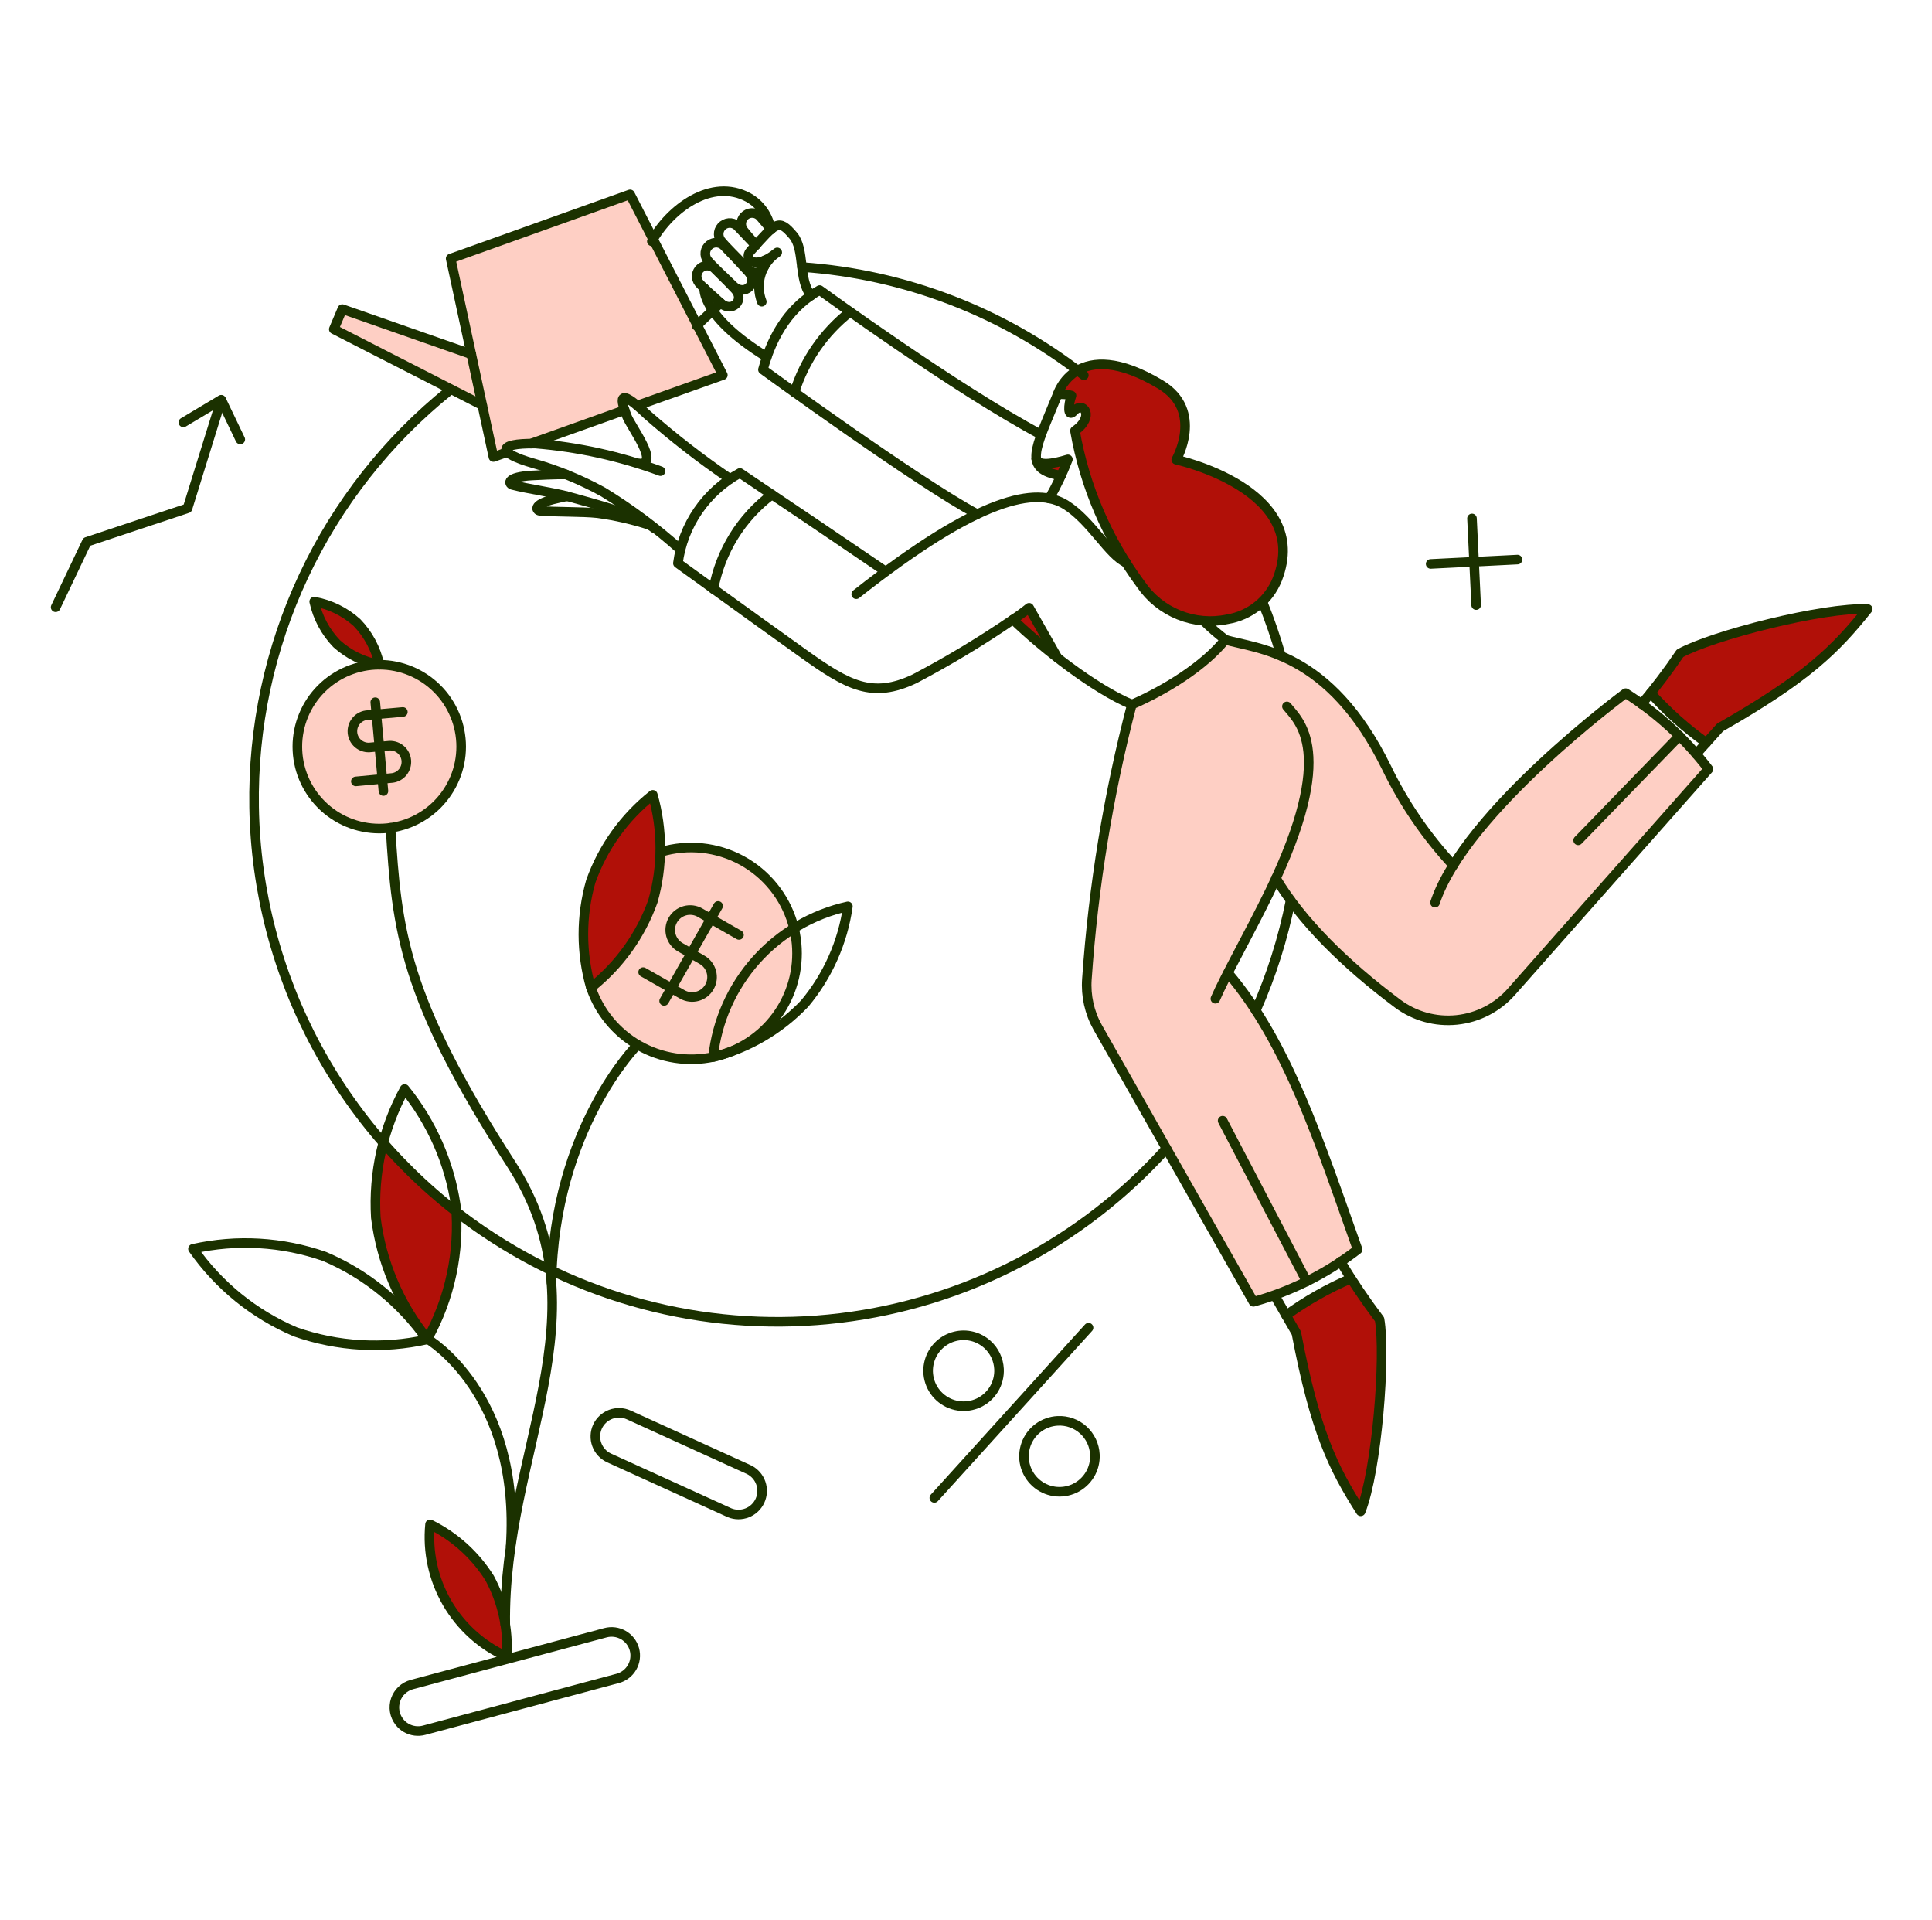 <?xml version="1.0" encoding="UTF-8"?> <svg xmlns="http://www.w3.org/2000/svg" width="155" height="154" viewBox="0 0 155 154" fill="none"><path d="M130.422 55.614C130.422 55.614 120.74 62.753 116.596 69.426C114.427 67.092 112.618 64.445 111.232 61.576C106.652 52.227 100.851 52.086 98.292 51.326C96.65 53.392 93.553 55.338 90.806 56.53C88.923 63.734 87.716 71.098 87.2 78.526C87.103 79.871 87.401 81.215 88.058 82.393L100.561 104.435C103.592 103.593 106.431 102.171 108.92 100.247C105.844 91.585 103.283 83.572 98.532 77.962C99.48 76.121 100.793 73.711 102.349 70.458C104.399 73.902 107.844 77.321 112.119 80.519C113.48 81.533 115.172 81.999 116.861 81.824C118.549 81.649 120.11 80.846 121.234 79.574L137.066 61.692C135.24 59.278 132.989 57.218 130.422 55.614Z" fill="#FECFC4"></path><path d="M37 59.889C37 60.752 36.83 61.606 36.5 62.404C36.169 63.201 35.686 63.925 35.075 64.535C34.465 65.146 33.741 65.63 32.944 65.96C32.147 66.29 31.292 66.46 30.429 66.461C29.566 66.461 28.712 66.291 27.915 65.961C27.117 65.631 26.393 65.147 25.783 64.537C25.172 63.926 24.688 63.202 24.358 62.405C24.028 61.608 23.858 60.753 23.857 59.89C23.857 58.148 24.549 56.476 25.782 55.244C27.014 54.011 28.685 53.319 30.428 53.319C32.17 53.318 33.842 54.01 35.074 55.243C36.307 56.475 36.999 58.146 37 59.889Z" fill="#FECFC4"></path><path d="M51.13 32.528L57.992 30.071L50.549 15.591L36.171 20.738L37.82 28.432L27.462 24.793L26.779 26.407L38.699 32.53L39.591 36.675L40.725 36.269C40.362 35.875 40.928 35.6 42.6 35.585L50.131 32.895C49.836 32.033 49.764 31.38 51.13 32.528Z" fill="#FECFC4"></path><path fill-rule="evenodd" clip-rule="evenodd" d="M47.411 79.22C49.684 77.421 51.406 75.02 52.38 72.29C52.747 71.001 52.943 69.677 52.97 68.35C53.521 68.181 54.089 68.069 54.663 68.016C56.907 67.81 59.141 68.502 60.874 69.941C62.608 71.38 63.699 73.449 63.909 75.692C64.101 77.762 63.526 79.831 62.295 81.506C61.063 83.181 59.26 84.347 57.227 84.782C55.193 85.216 53.071 84.891 51.262 83.865C49.453 82.841 48.083 81.188 47.411 79.22ZM47.367 79.088C47.225 78.578 47.111 78.062 47.022 77.541C47.089 78.066 47.204 78.584 47.367 79.088Z" fill="#FECFC4"></path><path d="M39.285 126.591C38.121 124.736 36.465 123.241 34.502 122.273C34.287 124.463 34.765 126.665 35.869 128.569C36.972 130.473 38.645 131.983 40.652 132.885C40.795 130.701 40.321 128.52 39.285 126.591Z" fill="#B11008"></path><path d="M52.38 72.29C51.405 75.022 49.681 77.425 47.406 79.225C46.605 76.437 46.603 73.48 47.398 70.691C48.372 67.958 50.096 65.555 52.372 63.756C53.17 66.544 53.173 69.5 52.38 72.29Z" fill="#B11008"></path><path d="M27.012 51.631C26.109 50.696 25.485 49.528 25.209 48.258C26.488 48.487 27.677 49.071 28.64 49.942C29.542 50.877 30.166 52.045 30.442 53.315C29.164 53.086 27.975 52.502 27.012 51.631Z" fill="#B11008"></path><path d="M36.622 97.212C34.489 95.561 32.521 93.706 30.748 91.674C30.194 93.624 29.992 95.657 30.152 97.677C30.596 101.243 32.032 104.613 34.295 107.404C35.995 104.286 36.801 100.759 36.622 97.212Z" fill="#B11008"></path><path d="M83.144 36.816C83.231 37.529 83.812 37.922 85.121 38.154C85.326 37.718 85.514 37.282 85.688 36.846C84.409 37.238 83.304 37.384 83.144 36.816Z" fill="#B11008"></path><path d="M94.368 36.875C94.368 36.875 96.621 32.95 93.103 30.842C86.328 26.785 84.845 31.641 84.845 31.641C85.22 31.595 85.601 31.626 85.964 31.729C85.688 32.484 85.658 33.516 86.124 32.993C86.953 32.091 87.839 33.444 86.241 34.549C87.019 39.015 88.831 43.237 91.532 46.877C92.285 47.978 93.347 48.83 94.584 49.327C95.82 49.824 97.177 49.943 98.481 49.669C99.368 49.522 100.202 49.149 100.902 48.586C101.603 48.023 102.146 47.289 102.479 46.454C105.286 39.245 94.368 36.875 94.368 36.875Z" fill="#B11008"></path><path d="M82.563 48.752C82.147 49.089 81.714 49.404 81.266 49.696C81.266 49.696 82.78 51.15 84.845 52.765L82.563 48.752Z" fill="#B11008"></path><path d="M110.679 105.83C109.575 104.245 108.919 103.403 108.383 102.56C106.549 103.343 104.807 104.328 103.19 105.496L104.004 106.935C105.502 114.8 106.941 117.737 109.165 121.226C110.476 117.897 111.188 108.737 110.679 105.83Z" fill="#B11008"></path><path d="M134.813 52.387C133.679 53.943 133.068 54.829 132.458 55.602C133.786 57.086 135.273 58.42 136.892 59.581L138.026 58.346C144.976 54.379 147.301 52.067 149.875 48.844C146.298 48.68 137.4 50.963 134.813 52.387Z" fill="#B11008"></path><path d="M64.346 21.421C72.579 21.991 80.452 25.015 86.952 30.1" stroke="#1B3100" stroke-width="0.769" stroke-linecap="round" stroke-linejoin="round"></path><path d="M93.582 92.121C86.791 99.668 77.496 104.5 67.416 105.721C57.337 106.942 47.156 104.469 38.76 98.76C33.196 94.978 28.622 89.912 25.425 83.992C22.228 78.072 20.5 71.47 20.388 64.743C20.281 58.342 21.639 52.001 24.359 46.206C27.078 40.41 31.087 35.313 36.078 31.305" stroke="#1B3100" stroke-width="0.769" stroke-linecap="round" stroke-linejoin="round"></path><path d="M103.541 72.232C102.939 75.268 102.003 78.227 100.75 81.057" stroke="#1B3100" stroke-width="0.769" stroke-linecap="round" stroke-linejoin="round"></path><path d="M101.288 48.287C101.86 49.699 102.355 51.14 102.77 52.605" stroke="#1B3100" stroke-width="0.769" stroke-linecap="round" stroke-linejoin="round"></path><path d="M68.693 47.662C78.579 39.856 83.144 38.998 85.53 40.509C87.588 41.815 88.968 44.537 90.375 45.142" stroke="#1B3100" stroke-width="0.769" stroke-linecap="round" stroke-linejoin="round"></path><path d="M96.577 49.814C97.124 50.347 97.701 50.847 98.307 51.311" stroke="#1B3100" stroke-width="0.769" stroke-linecap="round" stroke-linejoin="round"></path><path d="M84.845 31.641C84.845 31.641 86.328 26.784 93.103 30.842C96.623 32.949 94.368 36.875 94.368 36.875C94.368 36.875 105.275 39.24 102.48 46.456C102.147 47.291 101.604 48.025 100.903 48.588C100.203 49.151 99.369 49.524 98.482 49.67C97.178 49.945 95.821 49.826 94.584 49.329C93.347 48.832 92.285 47.98 91.533 46.879C88.833 43.238 87.021 39.016 86.241 34.55C87.84 33.445 86.945 32.086 86.125 32.995C85.655 33.514 85.689 32.486 85.965 31.73C85.601 31.627 85.22 31.597 84.845 31.641Z" stroke="#1B3100" stroke-width="0.769" stroke-linecap="round" stroke-linejoin="round"></path><path d="M85.121 38.154C82.039 37.602 82.998 36.177 84.845 31.641" stroke="#1B3100" stroke-width="0.769" stroke-linecap="round" stroke-linejoin="round"></path><path d="M84.176 39.986C84.76 38.983 85.261 37.933 85.674 36.848C84.394 37.241 83.289 37.384 83.129 36.804" stroke="#1B3100" stroke-width="0.769" stroke-linecap="round" stroke-linejoin="round"></path><path d="M78.393 41.236C73.725 38.765 61.209 29.649 61.209 29.649C62.008 26.684 63.505 24.532 65.759 23.267C65.759 23.267 76.837 31.322 83.539 34.869" stroke="#1B3100" stroke-width="0.769" stroke-linecap="round" stroke-linejoin="round"></path><path d="M102.363 70.443C104.413 73.887 107.858 77.307 112.133 80.504C113.494 81.518 115.187 81.984 116.875 81.809C118.563 81.634 120.124 80.831 121.248 79.559L137.066 61.692C135.229 59.284 132.98 57.221 130.422 55.6C130.422 55.6 117.556 65.079 115.129 72.406" stroke="#1B3100" stroke-width="0.769" stroke-linecap="round" stroke-linejoin="round"></path><path d="M98.525 78.047C103.294 83.659 105.838 91.553 108.92 100.233C106.431 102.156 103.592 103.578 100.561 104.42L88.058 82.394C87.4 81.216 87.102 79.872 87.2 78.527C87.715 71.094 88.922 63.725 90.805 56.516C93.553 55.324 96.65 53.378 98.292 51.312C100.852 52.068 106.652 52.213 111.232 61.562C112.616 64.429 114.422 67.073 116.589 69.406" stroke="#1B3100" stroke-width="0.769" stroke-linecap="round" stroke-linejoin="round"></path><path d="M97.508 80.112C98.307 78.25 100.231 74.88 101.87 71.505C107.336 60.245 104.166 57.825 103.248 56.661" stroke="#1B3100" stroke-width="0.769" stroke-linecap="round" stroke-linejoin="round"></path><path d="M81.266 49.696C81.714 49.404 82.147 49.089 82.563 48.752L84.845 52.765" stroke="#1B3100" stroke-width="0.769" stroke-linecap="round" stroke-linejoin="round"></path><path d="M90.82 56.516C87.78 55.251 83.658 51.991 81.266 49.696C78.733 51.428 76.103 53.012 73.388 54.441C69.972 56.069 68.027 54.977 64.447 52.42C60.307 49.464 54.387 45.18 54.387 45.18C54.587 43.667 55.142 42.222 56.006 40.964C56.871 39.706 58.02 38.669 59.362 37.94C63.267 40.555 67.161 43.185 71.046 45.831" stroke="#1B3100" stroke-width="0.769" stroke-linecap="round" stroke-linejoin="round"></path><path d="M58.821 22.918C59.74 23.819 60.873 22.728 60.042 21.799C59.421 21.113 58.786 20.439 58.138 19.778C57.991 19.602 57.781 19.491 57.553 19.467C57.325 19.443 57.097 19.509 56.917 19.651C56.738 19.793 56.62 20 56.59 20.227C56.56 20.454 56.62 20.684 56.757 20.868C57.157 21.354 57.978 22.089 58.821 22.918Z" stroke="#1B3100" stroke-width="0.769" stroke-linecap="round" stroke-linejoin="round"></path><path d="M61.862 18.397C61.556 18.033 61.326 17.768 61.033 17.422C60.894 17.242 60.69 17.124 60.464 17.092C60.239 17.061 60.01 17.118 59.826 17.253C59.642 17.387 59.519 17.588 59.481 17.813C59.443 18.037 59.494 18.267 59.623 18.455C59.944 18.87 60.289 19.266 60.66 19.637" stroke="#1B3100" stroke-width="0.769" stroke-linecap="round" stroke-linejoin="round"></path><path d="M60.624 19.676C60.304 19.327 59.547 18.557 59.229 18.208C59.082 18.031 58.873 17.918 58.646 17.892C58.418 17.866 58.189 17.93 58.007 18.069C57.825 18.208 57.703 18.412 57.668 18.638C57.633 18.865 57.687 19.096 57.818 19.284C58.208 19.78 59.16 20.703 59.998 21.566C60.701 22.289 61.482 21.537 61.409 20.853" stroke="#1B3100" stroke-width="0.769" stroke-linecap="round" stroke-linejoin="round"></path><path d="M56.495 23.093C56.495 23.093 56.205 25.369 61.518 28.633" stroke="#1B3100" stroke-width="0.769" stroke-linecap="round" stroke-linejoin="round"></path><path d="M52.295 19.356C53.734 16.768 57.083 14.212 60.058 15.853C60.527 16.119 60.93 16.486 61.237 16.93C61.544 17.372 61.748 17.879 61.832 18.411" stroke="#1B3100" stroke-width="0.769" stroke-linecap="round" stroke-linejoin="round"></path><path d="M38.686 32.498L26.779 26.407L27.462 24.793L37.813 28.413" stroke="#1B3100" stroke-width="0.769" stroke-linecap="round" stroke-linejoin="round"></path><path d="M42.596 35.581L50.114 32.896" stroke="#1B3100" stroke-width="0.769" stroke-linecap="round" stroke-linejoin="round"></path><path d="M51.131 32.528L57.992 30.085L50.549 15.591L36.156 20.737L39.587 36.657L40.707 36.264" stroke="#1B3100" stroke-width="0.769" stroke-linecap="round" stroke-linejoin="round"></path><path d="M4.463 48.709L6.963 43.461L15.046 40.771L17.736 32.106" stroke="#1B3100" stroke-width="0.769" stroke-linecap="round" stroke-linejoin="round"></path><path d="M14.712 33.88L17.751 32.063L19.277 35.247" stroke="#1B3100" stroke-width="0.769" stroke-linecap="round" stroke-linejoin="round"></path><path d="M102.261 103.911L104.006 106.935C105.504 114.8 106.943 117.737 109.168 121.226C110.475 117.911 111.188 108.737 110.679 105.83C109.553 104.339 108.506 102.791 107.541 101.192" stroke="#1B3100" stroke-width="0.769" stroke-linecap="round" stroke-linejoin="round"></path><path d="M108.379 102.56C106.542 103.345 104.799 104.333 103.181 105.504" stroke="#1B3100" stroke-width="0.769" stroke-linecap="round" stroke-linejoin="round"></path><path d="M134.74 59.031L126.613 67.405" stroke="#1B3100" stroke-width="0.769" stroke-linecap="round" stroke-linejoin="round"></path><path d="M132.429 55.6C133.767 57.084 135.264 58.419 136.891 59.579" stroke="#1B3100" stroke-width="0.769" stroke-linecap="round" stroke-linejoin="round"></path><path d="M136.078 60.485L137.996 58.348C144.946 54.394 147.272 52.082 149.845 48.854C146.269 48.694 137.37 50.977 134.784 52.402C133.831 53.813 132.802 55.172 131.702 56.472" stroke="#1B3100" stroke-width="0.769" stroke-linecap="round" stroke-linejoin="round"></path><path d="M104.829 102.788L98.089 89.895" stroke="#1B3100" stroke-width="0.769" stroke-linecap="round" stroke-linejoin="round"></path><path d="M54.605 44.099C52.676 42.367 50.593 40.815 48.383 39.462C46.614 38.489 44.742 37.718 42.8 37.166C39.952 36.36 39.733 35.539 42.96 35.581C46.389 35.857 49.764 36.6 52.991 37.791" stroke="#1B3100" stroke-width="0.769" stroke-linecap="round" stroke-linejoin="round"></path><path d="M51.291 37.18C52.962 37.253 50.619 34.244 50.287 33.371C49.834 32.18 49.39 30.837 51.93 33.269C54.037 35.118 56.255 36.837 58.571 38.416" stroke="#1B3100" stroke-width="0.769" stroke-linecap="round" stroke-linejoin="round"></path><path d="M45.402 38.053C44.66 38.038 43.12 38.114 42.669 38.14C40.62 38.257 40.792 38.812 41.113 38.896C42.375 39.227 44.471 39.508 45.635 39.84C47.508 40.371 51.174 41.28 52.482 42.37" stroke="#1B3100" stroke-width="0.769" stroke-linecap="round" stroke-linejoin="round"></path><path d="M45.495 39.802C45.157 39.872 44.89 39.929 44.73 39.971C42.724 40.407 42.986 40.947 43.32 40.974C44.628 41.082 46.737 41.03 47.944 41.163C49.4 41.359 50.835 41.69 52.23 42.152" stroke="#1B3100" stroke-width="0.769" stroke-linecap="round" stroke-linejoin="round"></path><path d="M37 59.889C37 61.632 36.308 63.303 35.075 64.536C33.843 65.769 32.172 66.461 30.429 66.461C28.686 66.462 27.014 65.769 25.781 64.537C24.549 63.305 23.856 61.633 23.856 59.89C23.856 59.027 24.026 58.173 24.356 57.375C24.686 56.578 25.17 55.853 25.78 55.243C26.39 54.633 27.115 54.149 27.912 53.818C28.709 53.488 29.564 53.318 30.427 53.318C32.17 53.318 33.842 54.01 35.074 55.242C35.685 55.852 36.169 56.577 36.499 57.374C36.83 58.171 36.999 59.026 37 59.889Z" stroke="#1B3100" stroke-width="0.769" stroke-linecap="round" stroke-linejoin="round"></path><path d="M53.019 68.334C53.556 68.174 54.106 68.067 54.663 68.016C56.907 67.81 59.141 68.502 60.874 69.941C62.608 71.381 63.699 73.449 63.909 75.692C64.1 77.762 63.526 79.83 62.295 81.505C61.064 83.18 59.261 84.345 57.229 84.78C55.196 85.215 53.074 84.89 51.265 83.866C49.456 82.842 48.086 81.191 47.413 79.224" stroke="#1B3100" stroke-width="0.769" stroke-linecap="round" stroke-linejoin="round"></path><path d="M26.037 100.785C29.345 102.191 32.192 104.498 34.251 107.444C30.745 108.229 27.089 108.017 23.697 106.832C20.389 105.426 17.542 103.119 15.482 100.173C18.989 99.388 22.645 99.6 26.037 100.785Z" stroke="#1B3100" stroke-width="0.769" stroke-linecap="round" stroke-linejoin="round"></path><path d="M39.285 126.591C40.323 128.519 40.797 130.7 40.652 132.885C38.645 131.982 36.972 130.473 35.869 128.569C34.766 126.665 34.287 124.463 34.502 122.273C36.467 123.239 38.123 124.735 39.285 126.591Z" stroke="#1B3100" stroke-width="0.769" stroke-linecap="round" stroke-linejoin="round"></path><path d="M64.564 80.49C62.565 82.587 60.015 84.079 57.207 84.793C57.516 81.898 58.727 79.174 60.667 77.004C62.608 74.835 65.181 73.329 68.024 72.701C67.617 75.569 66.419 78.266 64.564 80.49Z" stroke="#1B3100" stroke-width="0.769" stroke-linecap="round" stroke-linejoin="round"></path><path d="M52.38 72.29C51.405 75.022 49.681 77.425 47.406 79.225C46.605 76.437 46.603 73.48 47.398 70.691C48.372 67.958 50.096 65.555 52.372 63.756C53.17 66.544 53.173 69.5 52.38 72.29Z" stroke="#1B3100" stroke-width="0.769" stroke-linecap="round" stroke-linejoin="round"></path><path d="M27.012 51.631C26.109 50.696 25.485 49.528 25.209 48.258C26.488 48.487 27.677 49.071 28.64 49.942C29.542 50.877 30.166 52.045 30.442 53.315C29.164 53.086 27.975 52.502 27.012 51.631Z" stroke="#1B3100" stroke-width="0.769" stroke-linecap="round" stroke-linejoin="round"></path><path d="M31.33 66.399C31.824 74.563 32.351 79.987 41.026 93.399C48.769 105.377 40.327 116.475 40.537 130.323" stroke="#1B3100" stroke-width="0.769" stroke-linecap="round" stroke-linejoin="round"></path><path d="M51.131 83.819C51.131 83.819 44.43 90.519 44.243 102.876" stroke="#1B3100" stroke-width="0.769" stroke-linecap="round" stroke-linejoin="round"></path><path d="M34.295 107.4C34.295 107.4 41.782 111.747 40.968 124.017" stroke="#1B3100" stroke-width="0.769" stroke-linecap="round" stroke-linejoin="round"></path><path d="M50.898 132.304C50.767 131.818 50.448 131.405 50.011 131.154C49.575 130.903 49.057 130.836 48.571 130.967L33.045 135.124C32.744 135.205 32.467 135.359 32.239 135.573C32.011 135.786 31.84 136.053 31.74 136.349C31.64 136.645 31.615 136.961 31.666 137.269C31.718 137.576 31.844 137.867 32.035 138.114C32.187 138.312 32.376 138.478 32.593 138.602C32.809 138.726 33.047 138.806 33.295 138.838C33.542 138.87 33.792 138.854 34.033 138.788L49.56 134.63C50.046 134.499 50.459 134.18 50.71 133.744C50.961 133.308 51.028 132.79 50.898 132.304Z" stroke="#1B3100" stroke-width="0.769" stroke-linecap="round" stroke-linejoin="round"></path><path d="M32.32 57.109L29.383 57.371C29.055 57.419 28.757 57.592 28.552 57.852C28.346 58.113 28.248 58.442 28.277 58.773C28.306 59.104 28.461 59.411 28.709 59.631C28.958 59.851 29.281 59.969 29.613 59.958L31.256 59.813C31.589 59.801 31.914 59.917 32.163 60.138C32.413 60.358 32.569 60.666 32.598 60.998C32.628 61.33 32.529 61.661 32.322 61.922C32.115 62.183 31.815 62.355 31.485 62.401L28.549 62.678" stroke="#1B3100" stroke-width="0.769" stroke-linecap="round" stroke-linejoin="round"></path><path d="M30.108 56.327L30.762 63.45" stroke="#1B3100" stroke-width="0.769" stroke-linecap="round" stroke-linejoin="round"></path><path d="M59.287 74.994L56.16 73.206C55.792 72.996 55.355 72.941 54.947 73.053C54.538 73.165 54.19 73.434 53.98 73.802C53.77 74.171 53.715 74.607 53.826 75.016C53.938 75.425 54.208 75.773 54.576 75.983L56.32 76.986C56.503 77.09 56.663 77.229 56.792 77.395C56.92 77.561 57.015 77.75 57.071 77.953C57.126 78.155 57.141 78.367 57.114 78.575C57.088 78.783 57.021 78.984 56.916 79.166C56.812 79.349 56.673 79.509 56.508 79.638C56.342 79.766 56.152 79.861 55.95 79.916C55.747 79.972 55.536 79.987 55.328 79.96C55.119 79.934 54.918 79.867 54.736 79.763L51.598 77.975" stroke="#1B3100" stroke-width="0.769" stroke-linecap="round" stroke-linejoin="round"></path><path d="M57.614 72.668L53.282 80.286" stroke="#1B3100" stroke-width="0.769" stroke-linecap="round" stroke-linejoin="round"></path><path d="M58.531 121.342C58.983 121.527 59.489 121.53 59.944 121.35C60.399 121.171 60.767 120.822 60.971 120.378C61.175 119.934 61.2 119.428 61.041 118.966C60.881 118.504 60.55 118.122 60.115 117.898L50.433 113.493C49.977 113.289 49.459 113.274 48.992 113.449C48.525 113.625 48.146 113.978 47.937 114.431C47.729 114.885 47.707 115.402 47.878 115.871C48.048 116.34 48.397 116.723 48.848 116.937L58.531 121.342Z" stroke="#1B3100" stroke-width="0.769" stroke-linecap="round" stroke-linejoin="round"></path><path d="M80.149 109.813C80.176 110.375 80.037 110.933 79.747 111.416C79.457 111.898 79.031 112.284 78.522 112.524C78.013 112.764 77.444 112.848 76.888 112.765C76.331 112.683 75.811 112.437 75.394 112.059C74.977 111.681 74.682 111.187 74.545 110.641C74.409 110.095 74.438 109.521 74.628 108.991C74.786 108.551 75.05 108.156 75.397 107.842C75.744 107.529 76.163 107.305 76.617 107.192C77.071 107.078 77.546 107.078 77.999 107.192C78.453 107.306 78.872 107.53 79.219 107.844C79.496 108.095 79.721 108.398 79.88 108.736C80.04 109.074 80.131 109.44 80.149 109.813Z" stroke="#1B3100" stroke-width="0.769" stroke-linecap="round" stroke-linejoin="round"></path><path d="M87.84 116.675C87.867 117.237 87.728 117.795 87.438 118.278C87.148 118.76 86.722 119.146 86.212 119.386C85.704 119.627 85.135 119.711 84.578 119.628C84.021 119.545 83.502 119.299 83.085 118.92C82.668 118.542 82.373 118.049 82.236 117.503C82.099 116.957 82.128 116.383 82.318 115.853C82.508 115.323 82.85 114.861 83.303 114.526C83.755 114.191 84.297 113.998 84.859 113.971C85.233 113.952 85.606 114.007 85.958 114.133C86.31 114.259 86.634 114.453 86.911 114.704C87.188 114.955 87.412 115.259 87.572 115.597C87.731 115.935 87.822 116.302 87.84 116.675Z" stroke="#1B3100" stroke-width="0.769" stroke-linecap="round" stroke-linejoin="round"></path><path d="M74.959 120.15L87.331 106.499" stroke="#1B3100" stroke-width="0.769" stroke-linecap="round" stroke-linejoin="round"></path><path d="M118.094 41.585L118.428 48.535" stroke="#1B3100" stroke-width="0.769" stroke-linecap="round" stroke-linejoin="round"></path><path d="M121.743 44.885L114.779 45.234" stroke="#1B3100" stroke-width="0.769" stroke-linecap="round" stroke-linejoin="round"></path><path d="M65.058 23.718C64.026 22.38 64.581 20.009 63.634 18.891C62.459 17.507 62.29 17.825 60.19 20.156C59.68 20.722 60.481 21.784 62.356 20.244C61.731 20.664 61.267 21.285 61.042 22.004C60.817 22.724 60.844 23.498 61.118 24.2" stroke="#1B3100" stroke-width="0.769" stroke-linecap="round" stroke-linejoin="round"></path><path d="M55.885 26.131L57.803 24.3" stroke="#1B3100" stroke-width="0.769" stroke-linecap="round" stroke-linejoin="round"></path><path d="M57.806 24.3C58.719 25.142 59.796 24.07 58.969 23.195C58.357 22.543 57.893 22.104 57.384 21.595C57.237 21.429 57.032 21.326 56.81 21.309C56.589 21.292 56.37 21.362 56.2 21.504C56.029 21.646 55.921 21.849 55.898 22.07C55.875 22.29 55.939 22.511 56.076 22.686C56.459 23.129 56.958 23.517 57.806 24.3Z" stroke="#1B3100" stroke-width="0.769" stroke-linecap="round" stroke-linejoin="round"></path><path d="M36.566 96.676C36.057 93.258 34.64 90.039 32.464 87.354C30.737 90.507 29.936 94.083 30.152 97.671C30.596 101.237 32.032 104.607 34.295 107.398C36.105 104.131 36.897 100.397 36.566 96.676Z" stroke="#1B3100" stroke-width="0.769" stroke-linecap="round" stroke-linejoin="round"></path><path d="M57.236 47.256C57.793 44.226 59.469 41.517 61.932 39.667" stroke="#1B3100" stroke-width="0.769" stroke-linecap="round" stroke-linejoin="round"></path><path d="M63.736 31.471C64.535 28.917 66.092 26.666 68.198 25.015" stroke="#1B3100" stroke-width="0.769" stroke-linecap="round" stroke-linejoin="round"></path></svg> 
